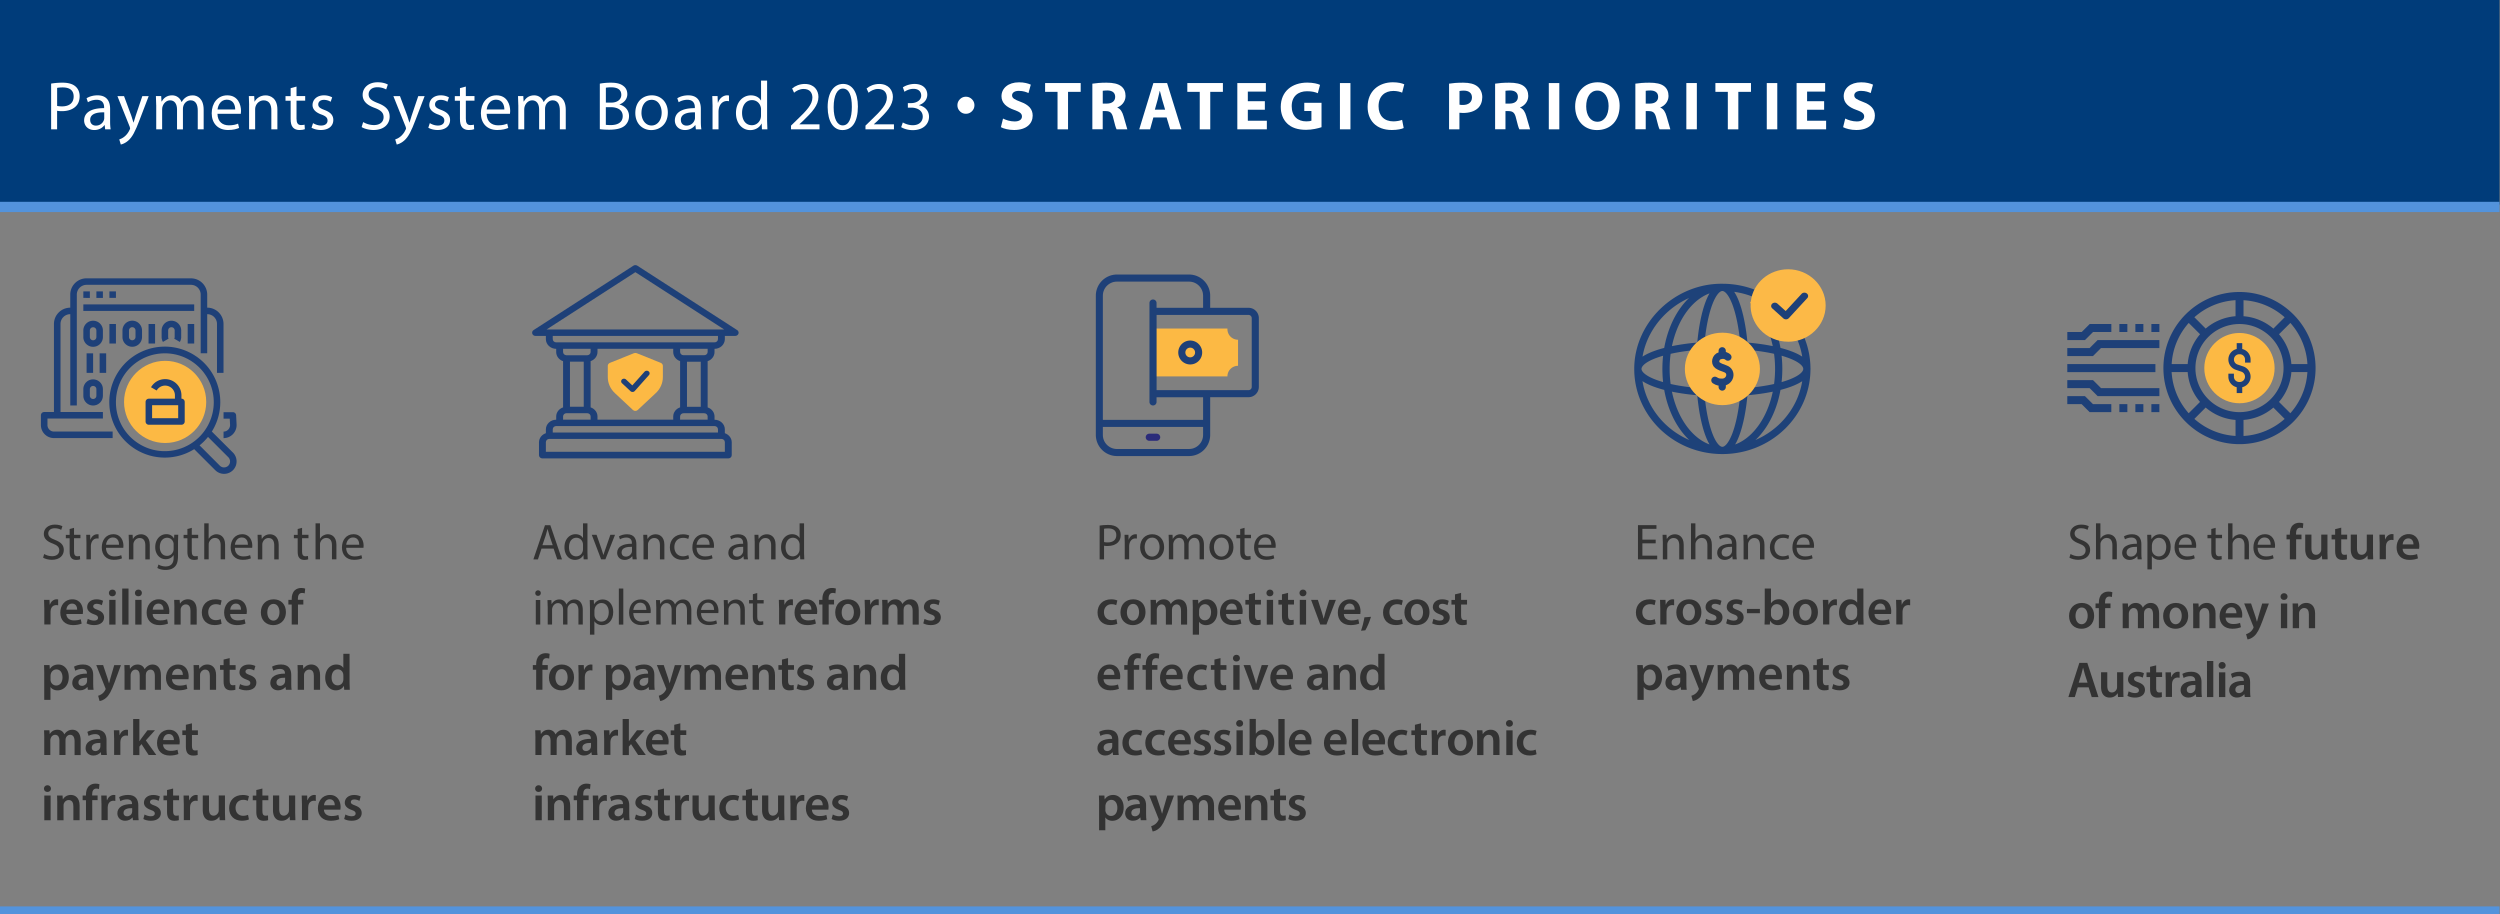 <svg xmlns="http://www.w3.org/2000/svg" xmlns:xlink="http://www.w3.org/1999/xlink" viewBox="0 0 690 252.4" xmlns:v="https://vecta.io/nano"><rect x="0" y="0" width="690" height="252.4" fill="#808080" stroke="none"/><style><![CDATA[.N{fill:#1e4078}.O{fill:#fcb944}.P{stroke-width:0}.Q{stroke-linecap:round}.R{stroke-linejoin:round}]]></style><defs><clipPath id="A"><path d="M11.3 76.82h54v54h-54z" fill="none" class="P"/></clipPath><clipPath id="B"><path d="M11.3 76.82h54v54h-54z" fill="none" class="P"/></clipPath><clipPath id="C"><path d="M451.02 74.32h52.85v51h-52.85z" fill="none" class="P"/></clipPath><path id="D" d="M34.23 26.52l2.01 5.42.59 1.88h.04l.59-1.91 1.82-5.38h1.76l-2.5 6.54c-1.19 3.15-2.01 4.76-3.15 5.74-.81.72-1.63 1-2.05 1.08l-.42-1.4c.42-.13.97-.4 1.46-.81.45-.36 1.02-1 1.4-1.86.08-.17.13-.3.13-.4s-.04-.23-.11-.44l-3.39-8.45h1.82z"/><path id="E" d="M43.11 29l-.08-2.48h1.46l.08 1.48h.06c.51-.87 1.36-1.69 2.88-1.69 1.25 0 2.2.76 2.6 1.84h.04c.28-.51.64-.91 1.02-1.19.55-.42 1.16-.64 2.03-.64 1.21 0 3.01.8 3.01 3.98v5.4h-1.63v-5.19c0-1.76-.64-2.82-1.99-2.82-.95 0-1.69.7-1.97 1.52-.08.23-.13.53-.13.83v5.67h-1.63v-5.5c0-1.46-.64-2.52-1.91-2.52-1.04 0-1.8.83-2.07 1.67-.09.25-.13.53-.13.81v5.53h-1.63v-6.69z"/><path id="F" d="m60.02,31.41c.04,2.26,1.48,3.18,3.15,3.18,1.19,0,1.91-.21,2.54-.47l.28,1.19c-.59.27-1.59.57-3.05.57-2.82,0-4.51-1.86-4.51-4.62s1.63-4.95,4.3-4.95c2.99,0,3.79,2.63,3.79,4.32,0,.34-.04.61-.06.78h-6.44Zm4.89-1.19c.02-1.06-.44-2.71-2.31-2.71-1.69,0-2.43,1.55-2.56,2.71h4.87Z"/><path id="G" d="M86.42 33.99c.49.32 1.36.66 2.2.66 1.21 0 1.78-.61 1.78-1.36 0-.8-.47-1.23-1.71-1.69-1.65-.59-2.43-1.5-2.43-2.6 0-1.48 1.19-2.69 3.17-2.69.93 0 1.74.27 2.25.57l-.42 1.21a3.54 3.54 0 0 0-1.88-.53c-.99 0-1.54.57-1.54 1.25 0 .76.55 1.1 1.74 1.55 1.59.61 2.41 1.4 2.41 2.77 0 1.61-1.25 2.75-3.43 2.75-1 0-1.93-.25-2.58-.63l.42-1.27z"/><path id="H" d="m218.32,35.69v-1.02l1.31-1.27c3.15-2.99,4.57-4.59,4.59-6.44,0-1.25-.61-2.41-2.44-2.41-1.12,0-2.05.57-2.62,1.04l-.53-1.17c.85-.72,2.07-1.25,3.49-1.25,2.65,0,3.77,1.82,3.77,3.58,0,2.27-1.65,4.11-4.25,6.61l-.99.91v.04h5.53v1.38h-7.86Z"/><path id="I" d="m276.83,32.72c.78.4,1.97.8,3.2.8,1.33,0,2.03-.55,2.03-1.38s-.61-1.25-2.14-1.8c-2.12-.74-3.51-1.91-3.51-3.77,0-2.18,1.82-3.85,4.83-3.85,1.44,0,2.5.3,3.26.64l-.64,2.33c-.51-.25-1.42-.61-2.67-.61s-1.86.57-1.86,1.23c0,.81.72,1.17,2.37,1.8,2.26.83,3.32,2.01,3.32,3.81,0,2.14-1.65,3.96-5.15,3.96-1.46,0-2.9-.38-3.62-.78l.59-2.39Z"/><path id="J" d="M291.88 25.35h-3.43v-2.43h9.82v2.43h-3.49V35.7h-2.9V25.35z"/><path id="K" d="M412.65 23.09c.93-.15 2.31-.27 3.85-.27 1.9 0 3.22.28 4.13 1 .76.61 1.17 1.5 1.17 2.67 0 1.63-1.16 2.75-2.25 3.15v.06c.89.36 1.38 1.21 1.71 2.39l1.04 3.6h-2.96c-.21-.36-.51-1.4-.89-2.98-.34-1.59-.89-2.03-2.07-2.05h-.87v5.02h-2.86v-12.6zm2.86 5.5h1.14c1.44 0 2.29-.72 2.29-1.84 0-1.18-.8-1.76-2.12-1.78-.7 0-1.1.06-1.31.09v3.52z"/><path id="L" d="m20.43,145.66v1.95h1.77v.94h-1.77v3.66c0,.84.24,1.32.92,1.32.32,0,.56-.04.71-.08l.06.92c-.24.1-.62.17-1.09.17-.57,0-1.04-.18-1.33-.52-.35-.36-.48-.97-.48-1.76v-3.7h-1.05v-.94h1.05v-1.62l1.2-.32Z"/><path id="M" d="M23.86 149.72l-.06-2.12h1.08l.04 1.33h.06c.31-.91 1.05-1.48 1.88-1.48.14 0 .24.01.35.04v1.16a1.76 1.76 0 0 0-.42-.04c-.87 0-1.48.66-1.65 1.58-.03.17-.06.36-.06.57v3.61h-1.22v-4.66z"/><path id="N" d="m29.25,151.22c.03,1.67,1.09,2.35,2.33,2.35.88,0,1.41-.15,1.88-.35l.21.88c-.43.2-1.18.42-2.25.42-2.09,0-3.33-1.37-3.33-3.42s1.2-3.66,3.18-3.66c2.21,0,2.8,1.95,2.8,3.19,0,.25-.03.45-.04.57h-4.76Zm3.61-.88c.01-.78-.32-2-1.71-2-1.25,0-1.79,1.15-1.89,2h3.6Z"/><path id="O" d="M35.57 149.44l-.06-1.83h1.09l.07 1.12h.03c.34-.64 1.12-1.27 2.24-1.27.94 0 2.4.56 2.4 2.89v4.05h-1.23v-3.91c0-1.09-.41-2-1.57-2-.81 0-1.44.57-1.65 1.26-.06.15-.08.36-.08.57v4.08h-1.23v-4.94z"/><path id="P" d="m56.36,144.44h1.23v4.23h.03c.2-.35.5-.66.88-.87.36-.21.8-.35,1.26-.35.91,0,2.37.56,2.37,2.9v4.03h-1.23v-3.89c0-1.09-.41-2.02-1.57-2.02-.8,0-1.43.56-1.65,1.23-.07.17-.08.35-.08.59v4.09h-1.23v-9.95Z"/><path id="Q" d="M12.22 167.76l-.06-2.2h1.5l.06 1.3h.06c.34-.97 1.13-1.46 1.86-1.46.17 0 .27.01.41.04v1.62c-.14-.03-.29-.06-.5-.06-.83 0-1.39.53-1.54 1.3-.03.15-.06.34-.06.53v3.53h-1.72v-4.62z"/><path id="R" d="m18.3,169.46c.04,1.23,1.01,1.77,2.1,1.77.8,0,1.37-.11,1.89-.31l.25,1.19c-.59.24-1.4.42-2.38.42-2.21,0-3.52-1.36-3.52-3.45,0-1.89,1.15-3.67,3.33-3.67s2.94,1.82,2.94,3.32c0,.32-.03.57-.06.73h-4.57Zm3-1.2c.01-.63-.27-1.67-1.41-1.67-1.06,0-1.51.97-1.58,1.67h3Z"/><path id="S" d="m24.22,170.8c.39.24,1.13.49,1.75.49.76,0,1.09-.31,1.09-.76s-.28-.7-1.12-.99c-1.33-.46-1.89-1.19-1.88-1.99,0-1.2.99-2.14,2.58-2.14.76,0,1.42.2,1.81.41l-.34,1.22c-.29-.17-.84-.39-1.44-.39s-.95.29-.95.71.32.64,1.19.95c1.23.45,1.81,1.08,1.82,2.09,0,1.23-.97,2.13-2.77,2.13-.83,0-1.57-.2-2.07-.48l.34-1.25Z"/><path id="T" d="m31.98,163.66c0,.52-.38.92-.98.92s-.95-.41-.95-.92.39-.94.97-.94.95.41.97.94Zm-1.83,8.73v-6.82h1.74v6.82h-1.74Z"/><path id="U" d="M48.13 167.59l-.06-2.03h1.51l.08 1.02h.04c.29-.53 1.04-1.18 2.17-1.18 1.19 0 2.42.77 2.42 2.93v4.05h-1.72v-3.85c0-.98-.36-1.72-1.3-1.72-.69 0-1.16.49-1.34 1.01-.06.15-.07.36-.07.56v4.01h-1.74v-4.79z"/><path id="V" d="m61.15,172.17c-.36.17-1.08.35-1.93.35-2.13,0-3.52-1.36-3.52-3.47s1.4-3.64,3.8-3.64c.63,0,1.27.14,1.67.32l-.31,1.29c-.28-.13-.69-.27-1.3-.27-1.32,0-2.1.97-2.09,2.21,0,1.4.91,2.2,2.09,2.2.6,0,1.02-.13,1.36-.27l.24,1.27Z"/><path id="W" d="m78.91,168.91c0,2.51-1.77,3.63-3.5,3.63-1.93,0-3.42-1.33-3.42-3.52s1.47-3.61,3.53-3.61,3.39,1.43,3.39,3.5Zm-5.14.07c0,1.32.64,2.31,1.7,2.31.98,0,1.67-.97,1.67-2.34,0-1.06-.48-2.28-1.65-2.28s-1.71,1.18-1.71,2.31Z"/><path id="X" d="M12.22 185.83l-.06-2.27h1.51l.08 1.05h.03c.5-.77 1.3-1.2 2.34-1.2 1.57 0 2.87 1.34 2.87 3.47 0 2.47-1.55 3.66-3.11 3.66-.85 0-1.57-.36-1.92-.91h-.03v3.53h-1.72v-7.33zm1.72 1.69c0 .17.01.32.06.48a1.55 1.55 0 0 0 1.51 1.2c1.09 0 1.74-.91 1.74-2.25 0-1.21-.59-2.19-1.69-2.19-.71 0-1.37.52-1.54 1.27a1.61 1.61 0 0 0-.07.43v1.05z"/><path id="Y" d="m24.25,190.38l-.11-.76h-.04c-.42.53-1.13.91-2.02.91-1.37,0-2.14-.99-2.14-2.03,0-1.72,1.53-2.59,4.05-2.58v-.11c0-.45-.18-1.19-1.39-1.19-.67,0-1.37.21-1.83.5l-.34-1.12c.5-.31,1.39-.6,2.47-.6,2.19,0,2.82,1.39,2.82,2.87v2.47c0,.62.03,1.22.1,1.64h-1.55Zm-.22-3.33c-1.22-.03-2.38.24-2.38,1.27,0,.67.43.98.98.98.69,0,1.19-.45,1.34-.94.04-.13.06-.27.06-.38v-.94Z"/><path id="Z" d="M28.46 183.56l1.23 3.66.38 1.33h.04l.36-1.34 1.06-3.64h1.85l-1.71 4.65c-.94 2.55-1.57 3.68-2.38 4.38-.67.6-1.37.83-1.81.88l-.39-1.46c.29-.07.66-.22 1.01-.48.32-.21.7-.62.94-1.08.07-.13.11-.22.11-.31 0-.07-.01-.17-.1-.34l-2.49-6.26h1.89z"/><path id="a" d="M34.38 185.59l-.06-2.03h1.48l.07 1.01h.04c.34-.53.95-1.16 2.1-1.16.9 0 1.6.5 1.89 1.26h.03c.24-.38.52-.66.84-.85.38-.27.81-.41 1.37-.41 1.13 0 2.28.77 2.28 2.96v4.02h-1.68v-3.77c0-1.13-.39-1.81-1.22-1.81-.59 0-1.02.42-1.2.91-.04.17-.08.38-.08.57v4.09h-1.68v-3.95c0-.95-.38-1.62-1.18-1.62-.64 0-1.08.5-1.23.98-.07.17-.1.36-.1.56v4.03h-1.68v-4.79z"/><path id="b" d="m47.47,187.46c.04,1.23,1.01,1.77,2.1,1.77.8,0,1.37-.11,1.89-.31l.25,1.19c-.59.24-1.4.42-2.38.42-2.21,0-3.52-1.36-3.52-3.45,0-1.89,1.15-3.67,3.33-3.67s2.94,1.82,2.94,3.32c0,.32-.03.57-.06.73h-4.57Zm3-1.2c.01-.63-.27-1.67-1.41-1.67-1.06,0-1.51.97-1.58,1.67h3Z"/><path id="c" d="m63.39,181.62v1.95h1.64v1.29h-1.64v3.01c0,.83.22,1.26.88,1.26.29,0,.52-.04.67-.08l.03,1.32c-.25.1-.7.17-1.25.17-.63,0-1.16-.21-1.48-.56-.36-.39-.53-1.01-.53-1.9v-3.21h-.98v-1.29h.98v-1.54l1.68-.41Z"/><path id="d" d="m66.25,188.8c.39.24,1.13.49,1.75.49.76,0,1.09-.31,1.09-.76s-.28-.7-1.12-.99c-1.33-.46-1.89-1.19-1.88-1.99,0-1.2.99-2.14,2.58-2.14.76,0,1.42.2,1.81.41l-.34,1.22c-.29-.17-.84-.39-1.44-.39s-.95.29-.95.71.32.64,1.19.95c1.23.45,1.81,1.08,1.82,2.09,0,1.23-.97,2.13-2.77,2.13-.83,0-1.57-.2-2.07-.48l.34-1.25Z"/><path id="e" d="m27.93,208.38l-.11-.76h-.04c-.42.53-1.13.91-2.02.91-1.37,0-2.14-.99-2.14-2.03,0-1.72,1.53-2.59,4.05-2.58v-.11c0-.45-.18-1.19-1.39-1.19-.67,0-1.37.21-1.83.5l-.34-1.12c.5-.31,1.39-.6,2.47-.6,2.19,0,2.82,1.39,2.82,2.87v2.47c0,.62.03,1.22.1,1.64h-1.55Zm-.22-3.33c-1.22-.03-2.38.24-2.38,1.27,0,.67.43.98.98.98.69,0,1.19-.45,1.34-.94.04-.13.06-.27.06-.38v-.94Z"/><path id="f" d="M38.47 204.56h.03l.55-.8 1.65-2.2h2.07l-2.52 2.79 2.89 4.03h-2.12l-1.96-3.01-.59.69v2.33h-1.72v-9.95h1.72v6.12z"/><path id="g" d="m45,205.46c.04,1.23,1.01,1.77,2.1,1.77.8,0,1.37-.11,1.89-.31l.25,1.19c-.59.24-1.4.42-2.38.42-2.21,0-3.52-1.36-3.52-3.45,0-1.89,1.15-3.67,3.33-3.67s2.94,1.82,2.94,3.32c0,.32-.03.57-.06.73h-4.57Zm3-1.2c.01-.63-.27-1.67-1.41-1.67-1.06,0-1.51.97-1.58,1.67h3Z"/><path id="h" d="m52.98,199.62v1.95h1.64v1.29h-1.64v3.01c0,.83.22,1.26.88,1.26.29,0,.52-.04.67-.08l.03,1.32c-.25.1-.7.17-1.25.17-.63,0-1.16-.21-1.48-.56-.36-.39-.53-1.01-.53-1.9v-3.21h-.98v-1.29h.98v-1.54l1.68-.41Z"/><path id="i" d="m14.06,217.66c0,.52-.38.92-.98.92s-.95-.41-.95-.92.39-.94.97-.94.95.41.97.94Zm-1.83,8.73v-6.82h1.74v6.82h-1.74Z"/><path id="j" d="m23.73,226.38v-5.53h-.92v-1.29h.92v-.29c0-.88.24-1.77.83-2.33.5-.48,1.19-.66,1.78-.66.46,0,.83.07,1.11.17l-.13,1.33c-.18-.07-.42-.13-.73-.13-.85,0-1.15.71-1.15,1.55v.35h1.5v1.29h-1.48v5.53h-1.72Z"/><path id="k" d="m36.7,226.38l-.11-.76h-.04c-.42.53-1.13.91-2.02.91-1.37,0-2.14-.99-2.14-2.03,0-1.72,1.53-2.59,4.05-2.58v-.11c0-.45-.18-1.19-1.39-1.19-.67,0-1.37.21-1.83.5l-.34-1.12c.5-.31,1.39-.6,2.47-.6,2.19,0,2.82,1.39,2.82,2.87v2.47c0,.62.03,1.22.1,1.64h-1.55Zm-.22-3.33c-1.22-.03-2.38.24-2.38,1.27,0,.67.43.98.98.98.69,0,1.19-.45,1.34-.94.04-.13.06-.27.06-.38v-.94Z"/><path id="l" d="m39.89,224.8c.39.24,1.13.49,1.75.49.76,0,1.09-.31,1.09-.76s-.28-.7-1.12-.99c-1.33-.46-1.89-1.19-1.88-1.99,0-1.2.99-2.14,2.58-2.14.76,0,1.42.2,1.81.41l-.34,1.22c-.29-.17-.84-.39-1.44-.39s-.95.29-.95.71.32.64,1.19.95c1.23.45,1.81,1.08,1.82,2.09,0,1.23-.97,2.13-2.77,2.13-.83,0-1.57-.2-2.07-.48l.34-1.25Z"/><path id="m" d="m47.78,217.62v1.95h1.64v1.29h-1.64v3.01c0,.83.22,1.26.88,1.26.29,0,.52-.04.67-.08l.03,1.32c-.25.1-.7.17-1.25.17-.63,0-1.16-.21-1.48-.56-.36-.39-.53-1.01-.53-1.9v-3.21h-.98v-1.29h.98v-1.54l1.68-.41Z"/><path id="n" d="M62.09 224.34l.06 2.04h-1.51l-.08-1.04h-.03c-.29.49-.97 1.19-2.19 1.19s-2.38-.74-2.38-2.97v-4.01h1.72v3.71c0 1.13.36 1.86 1.27 1.86.69 0 1.13-.49 1.32-.92a1.47 1.47 0 0 0 .1-.53v-4.12h1.72v4.78z"/><path id="o" d="m68.69,226.17c-.36.17-1.08.35-1.93.35-2.13,0-3.52-1.36-3.52-3.47s1.4-3.64,3.8-3.64c.63,0,1.27.14,1.67.32l-.31,1.29c-.28-.13-.69-.27-1.3-.27-1.32,0-2.1.97-2.09,2.21,0,1.4.91,2.2,2.09,2.2.6,0,1.02-.13,1.36-.27l.24,1.27Z"/><path id="p" d="m89.4,223.46c.04,1.23,1.01,1.77,2.1,1.77.8,0,1.37-.11,1.89-.31l.25,1.19c-.59.24-1.4.42-2.38.42-2.21,0-3.52-1.36-3.52-3.45,0-1.89,1.15-3.67,3.33-3.67s2.94,1.82,2.94,3.32c0,.32-.03.57-.06.73h-4.57Zm3-1.2c.01-.63-.27-1.67-1.41-1.67-1.06,0-1.51.97-1.58,1.67h3Z"/><path id="q" d="m174.61,154.38l-.1-.85h-.04c-.38.53-1.11,1.01-2.07,1.01-1.37,0-2.07-.97-2.07-1.95,0-1.64,1.46-2.54,4.08-2.52v-.14c0-.56-.15-1.57-1.54-1.57-.63,0-1.29.2-1.76.5l-.28-.81c.56-.36,1.37-.6,2.23-.6,2.07,0,2.58,1.41,2.58,2.77v2.54c0,.59.03,1.16.11,1.62h-1.12Zm-.18-3.46c-1.34-.03-2.87.21-2.87,1.53,0,.8.53,1.18,1.16,1.18.88,0,1.44-.56,1.64-1.13.04-.13.07-.27.07-.39v-1.18Z"/><path id="r" d="M151.16 167.44l-.06-1.83h1.08l.06 1.09h.04c.38-.64 1.01-1.25 2.13-1.25.92 0 1.62.56 1.92 1.36h.03a2.77 2.77 0 0 1 .76-.88c.41-.31.85-.48 1.5-.48.9 0 2.23.59 2.23 2.94v3.99h-1.2v-3.84c0-1.3-.48-2.09-1.47-2.09-.7 0-1.25.52-1.46 1.12-.06.17-.1.39-.1.62v4.19h-1.21v-4.06c0-1.08-.48-1.86-1.41-1.86-.77 0-1.33.62-1.53 1.23a1.68 1.68 0 0 0-.1.6v4.09h-1.2v-4.94z"/><path id="s" d="m174.79,169.22c.03,1.67,1.09,2.35,2.33,2.35.88,0,1.41-.15,1.88-.35l.21.88c-.43.2-1.18.42-2.25.42-2.09,0-3.33-1.37-3.33-3.42s1.2-3.66,3.18-3.66c2.21,0,2.8,1.95,2.8,3.19,0,.25-.03.45-.04.57h-4.76Zm3.61-.88c.01-.78-.32-2-1.71-2-1.25,0-1.79,1.15-1.89,2h3.6Z"/><path id="t" d="m147.98,190.38v-5.53h-.92v-1.29h.92v-.29c0-.88.24-1.77.83-2.33.5-.48,1.19-.66,1.78-.66.46,0,.83.07,1.11.17l-.13,1.33c-.18-.07-.42-.13-.73-.13-.85,0-1.15.71-1.15,1.55v.35h1.5v1.29h-1.48v5.53h-1.72Z"/><path id="u" d="M249.82 180.44v8.03l.06 1.92h-1.54l-.07-1.08h-.03c-.41.76-1.23 1.23-2.23 1.23-1.62 0-2.91-1.39-2.91-3.49-.01-2.28 1.42-3.64 3.05-3.64.94 0 1.61.39 1.92.9h.03v-3.87h1.72zm-1.72 5.97c0-.14-.01-.31-.04-.45-.15-.67-.7-1.22-1.48-1.22-1.11 0-1.72.98-1.72 2.26s.62 2.16 1.71 2.16c.7 0 1.32-.48 1.48-1.22a1.96 1.96 0 0 0 .06-.5v-1.02z"/><path id="v" d="m321.3,150.94c0,2.51-1.74,3.6-3.38,3.6-1.83,0-3.25-1.34-3.25-3.49,0-2.27,1.48-3.6,3.36-3.6s3.26,1.41,3.26,3.49Zm-5.38.07c0,1.48.85,2.61,2.06,2.61s2.06-1.11,2.06-2.63c0-1.15-.57-2.61-2.03-2.61s-2.09,1.34-2.09,2.63Z"/><path id="w" d="m346.38,163.62v1.95h1.64v1.29h-1.64v3.01c0,.83.22,1.26.88,1.26.29,0,.52-.04.67-.08l.03,1.32c-.25.1-.7.17-1.25.17-.63,0-1.16-.21-1.48-.56-.36-.39-.53-1.01-.53-1.9v-3.21h-.98v-1.29h.98v-1.54l1.68-.41Z"/><path id="x" d="M363.73 165.56l1.11 3.46c.2.6.34 1.15.46 1.71h.04l.46-1.71 1.08-3.46h1.82l-2.61 6.82h-1.69l-2.54-6.82h1.86z"/><path id="y" d="m394.54,168.91c0,2.51-1.76,3.63-3.5,3.63-1.93,0-3.42-1.33-3.42-3.52s1.47-3.61,3.53-3.61,3.39,1.43,3.39,3.5Zm-5.14.07c0,1.32.64,2.31,1.69,2.31.98,0,1.67-.97,1.67-2.34,0-1.06-.48-2.28-1.65-2.28s-1.71,1.18-1.71,2.31Z"/><path id="z" d="m315.23,208.17c-.36.17-1.08.35-1.93.35-2.13,0-3.52-1.36-3.52-3.47s1.4-3.64,3.8-3.64c.63,0,1.27.14,1.67.32l-.31,1.29c-.28-.13-.69-.27-1.3-.27-1.32,0-2.1.97-2.09,2.21,0,1.4.91,2.2,2.09,2.2.6,0,1.02-.13,1.36-.27l.24,1.27Z"/><path id="AA" d="m329.73,206.8c.39.24,1.13.49,1.75.49.76,0,1.09-.31,1.09-.76s-.28-.7-1.12-.99c-1.33-.46-1.89-1.19-1.88-1.99,0-1.2.99-2.14,2.58-2.14.76,0,1.42.2,1.81.41l-.34,1.22c-.29-.17-.84-.39-1.44-.39s-.95.29-.95.71.32.64,1.19.95c1.23.45,1.81,1.08,1.82,2.09,0,1.23-.97,2.13-2.77,2.13-.83,0-1.57-.2-2.07-.48l.34-1.25Z"/><path id="AB" d="m343.1,199.66c0,.52-.38.92-.98.92s-.95-.41-.95-.92.39-.94.97-.94.95.41.97.94Zm-1.83,8.73v-6.82h1.74v6.82h-1.74Z"/><path id="AC" d="m357.38,205.46c.04,1.23,1.01,1.77,2.1,1.77.8,0,1.37-.11,1.89-.31l.25,1.19c-.59.24-1.4.42-2.38.42-2.21,0-3.52-1.36-3.52-3.45,0-1.89,1.15-3.67,3.33-3.67s2.94,1.82,2.94,3.32c0,.32-.03.57-.06.73h-4.57Zm3-1.2c.01-.63-.27-1.67-1.42-1.67-1.06,0-1.51.97-1.58,1.67h3Z"/><path id="AD" d="m495.86,151.22c.03,1.67,1.09,2.35,2.33,2.35.88,0,1.42-.15,1.88-.35l.21.88c-.43.2-1.18.42-2.25.42-2.09,0-3.33-1.37-3.33-3.42s1.21-3.66,3.18-3.66c2.21,0,2.8,1.95,2.8,3.19,0,.25-.03.45-.04.57h-4.76Zm3.61-.88c.01-.78-.32-2-1.71-2-1.25,0-1.79,1.15-1.89,2h3.6Z"/><path id="AE" d="M474.11 185.59l-.06-2.03h1.49l.07 1.01h.04c.34-.53.95-1.16 2.1-1.16.9 0 1.6.5 1.89 1.26h.03c.24-.38.52-.66.84-.85.38-.27.81-.41 1.37-.41 1.13 0 2.28.77 2.28 2.96v4.02h-1.68v-3.77c0-1.13-.39-1.81-1.22-1.81-.59 0-1.02.42-1.2.91-.04.17-.08.38-.08.57v4.09h-1.68v-3.95c0-.95-.38-1.62-1.18-1.62-.64 0-1.08.5-1.23.98-.07.17-.1.36-.1.56v4.03h-1.68v-4.79z"/><path id="AF" d="M642.37 152.34l.06 2.04h-1.51l-.08-1.04h-.03c-.29.49-.97 1.19-2.19 1.19s-2.38-.74-2.38-2.97v-4.01h1.72v3.71c0 1.13.36 1.86 1.28 1.86.69 0 1.13-.49 1.32-.92a1.47 1.47 0 0 0 .1-.53v-4.12h1.72v4.78z"/><path id="AG" d="m577.98,169.91c0,2.51-1.76,3.63-3.5,3.63-1.93,0-3.42-1.33-3.42-3.52s1.47-3.61,3.53-3.61,3.39,1.43,3.39,3.5Zm-5.14.07c0,1.32.64,2.31,1.69,2.31.98,0,1.67-.97,1.67-2.34,0-1.06-.48-2.28-1.65-2.28s-1.71,1.18-1.71,2.31Z"/><path id="AH" d="m606.15,192.38l-.11-.76h-.04c-.42.53-1.13.91-2.02.91-1.37,0-2.14-.99-2.14-2.03,0-1.72,1.53-2.59,4.05-2.58v-.11c0-.45-.18-1.19-1.39-1.19-.67,0-1.37.21-1.83.5l-.34-1.12c.5-.31,1.39-.6,2.47-.6,2.18,0,2.82,1.39,2.82,2.87v2.47c0,.62.03,1.22.1,1.64h-1.55Zm-.22-3.33c-1.22-.03-2.38.24-2.38,1.27,0,.67.43.98.98.98.69,0,1.19-.45,1.34-.94.04-.13.06-.27.06-.38v-.94Z"/></defs><path d="M0-.06h689.87v56.52H0z" fill="#003c7a"/><g fill="#fff"><path d="M14.12 23.07a19.38 19.38 0 0 1 3.16-.25c1.63 0 2.82.38 3.58 1.06.7.61 1.12 1.54 1.12 2.67s-.34 2.07-.99 2.73c-.87.93-2.29 1.4-3.9 1.4-.49 0-.95-.02-1.33-.11v5.12h-1.65V23.07zm1.65 6.16c.36.09.81.13 1.36.13 1.99 0 3.2-.97 3.2-2.73s-1.19-2.5-3.01-2.5c-.72 0-1.27.06-1.55.13v4.97zm13.25 6.46l-.13-1.16h-.06c-.51.72-1.5 1.36-2.8 1.36-1.86 0-2.81-1.31-2.81-2.63 0-2.22 1.97-3.43 5.52-3.41v-.19c0-.76-.21-2.12-2.08-2.12-.85 0-1.74.27-2.39.68l-.38-1.1c.76-.49 1.86-.81 3.01-.81 2.8 0 3.49 1.91 3.49 3.75v3.43c0 .8.04 1.57.15 2.2h-1.52zm-.25-4.68c-1.82-.04-3.88.28-3.88 2.07 0 1.08.72 1.59 1.57 1.59 1.19 0 1.95-.76 2.22-1.54a1.64 1.64 0 0 0 .09-.53v-1.59z"/><use xlink:href="#D"/><use xlink:href="#E"/><use xlink:href="#F"/><path d="M68.76 29l-.08-2.48h1.48l.09 1.52h.04c.46-.87 1.52-1.72 3.03-1.72 1.27 0 3.24.76 3.24 3.9v5.48h-1.67v-5.29c0-1.48-.55-2.71-2.12-2.71-1.1 0-1.95.78-2.24 1.71-.08.21-.11.49-.11.78v5.51h-1.67v-6.69zm13.08-5.11v2.63h2.39v1.27h-2.39v4.95c0 1.14.32 1.78 1.25 1.78.44 0 .76-.06.97-.11l.08 1.25c-.32.13-.83.23-1.48.23-.78 0-1.4-.25-1.8-.7-.47-.49-.64-1.31-.64-2.39v-5H78.8v-1.27h1.42v-2.2l1.63-.44z"/><use xlink:href="#G"/><path d="M100.24 33.69a5.9 5.9 0 0 0 2.96.83c1.69 0 2.67-.89 2.67-2.18 0-1.19-.68-1.88-2.41-2.54-2.08-.74-3.37-1.82-3.37-3.62 0-1.99 1.65-3.47 4.13-3.47 1.31 0 2.25.3 2.82.63l-.46 1.35c-.42-.23-1.27-.61-2.43-.61-1.74 0-2.41 1.04-2.41 1.91 0 1.19.78 1.78 2.54 2.46 2.16.83 3.26 1.88 3.26 3.75 0 1.97-1.46 3.68-4.47 3.68-1.23 0-2.58-.36-3.26-.81l.42-1.38z"/><use xlink:href="#D" x="76.16"/><use xlink:href="#G" x="32.23"/><path d="m128.57,23.89v2.63h2.39v1.27h-2.39v4.95c0,1.14.32,1.78,1.25,1.78.44,0,.76-.06.97-.11l.08,1.25c-.32.13-.83.23-1.48.23-.78,0-1.4-.25-1.8-.7-.47-.49-.64-1.31-.64-2.39v-5h-1.42v-1.27h1.42v-2.2l1.63-.44Z"/><use xlink:href="#F" x="74.29"/><use xlink:href="#E" x="99.94"/><path d="M165.56 23.09c.72-.15 1.86-.27 3.01-.27 1.65 0 2.71.28 3.51.93.66.49 1.06 1.25 1.06 2.26 0 1.23-.81 2.31-2.16 2.8v.04c1.21.3 2.63 1.31 2.63 3.2 0 1.1-.44 1.93-1.08 2.56-.89.81-2.33 1.19-4.42 1.19-1.14 0-2.01-.08-2.56-.15V23.09zm1.65 5.23h1.5c1.74 0 2.77-.91 2.77-2.14 0-1.5-1.14-2.08-2.8-2.08-.76 0-1.19.06-1.46.11v4.11zm0 6.12c.32.06.8.08 1.38.08 1.71 0 3.28-.63 3.28-2.48 0-1.74-1.5-2.46-3.3-2.46h-1.36v4.87zm17.11-3.41c0 3.39-2.35 4.87-4.57 4.87-2.48 0-4.4-1.82-4.4-4.72 0-3.07 2.01-4.87 4.55-4.87s4.42 1.91 4.42 4.72zm-7.28.09c0 2.01 1.16 3.52 2.79 3.52s2.79-1.5 2.79-3.56c0-1.55-.78-3.53-2.75-3.53s-2.82 1.82-2.82 3.56zm15.02 4.57l-.13-1.16h-.06c-.51.72-1.5 1.36-2.8 1.36-1.86 0-2.81-1.31-2.81-2.63 0-2.22 1.97-3.43 5.52-3.41v-.19c0-.76-.21-2.12-2.08-2.12-.85 0-1.74.27-2.39.68l-.38-1.1c.76-.49 1.86-.81 3.01-.81 2.8 0 3.49 1.91 3.49 3.75v3.43c0 .8.04 1.57.15 2.2h-1.52zm-.25-4.68c-1.82-.04-3.89.28-3.89 2.07 0 1.08.72 1.59 1.57 1.59 1.19 0 1.95-.76 2.22-1.54.06-.17.1-.36.1-.53v-1.59zm4.86-1.63l-.08-2.86h1.46l.06 1.8h.08c.42-1.23 1.42-2.01 2.54-2.01.19 0 .32.02.47.06v1.57c-.17-.04-.34-.06-.57-.06-1.17 0-2.01.89-2.24 2.14a4.46 4.46 0 0 0-.08.78v4.89h-1.65v-6.31zm15.05-7.14v11.09l.08 2.37h-1.5l-.08-1.59h-.04c-.51 1.02-1.63 1.8-3.13 1.8-2.22 0-3.92-1.88-3.92-4.66-.02-3.05 1.88-4.93 4.11-4.93 1.4 0 2.35.66 2.77 1.4h.04v-5.48h1.67zm-1.67 8.02c0-.21-.02-.49-.08-.7-.25-1.06-1.16-1.93-2.41-1.93-1.72 0-2.75 1.52-2.75 3.54 0 1.86.91 3.39 2.71 3.39 1.12 0 2.14-.74 2.44-1.99a2.79 2.79 0 0 0 .08-.72v-1.59z"/><use xlink:href="#H"/><path d="m236.78,29.4c0,4.19-1.55,6.5-4.28,6.5-2.41,0-4.04-2.26-4.07-6.33,0-4.13,1.78-6.41,4.28-6.41s4.07,2.31,4.07,6.23Zm-6.69.19c0,3.2.99,5.02,2.5,5.02,1.71,0,2.52-1.99,2.52-5.14s-.78-5.02-2.5-5.02c-1.46,0-2.52,1.78-2.52,5.14Z"/><use xlink:href="#H" x="20.55"/><path d="M249.16 33.78c.47.3 1.57.78 2.73.78 2.14 0 2.8-1.36 2.79-2.39-.02-1.72-1.57-2.46-3.18-2.46h-.93v-1.25h.93c1.21 0 2.75-.63 2.75-2.08 0-.99-.62-1.86-2.16-1.86-.99 0-1.93.44-2.46.81l-.44-1.21c.64-.47 1.9-.95 3.22-.95 2.43 0 3.52 1.44 3.52 2.94 0 1.27-.76 2.35-2.27 2.9v.04c1.52.3 2.75 1.44 2.75 3.17 0 1.97-1.54 3.7-4.49 3.7-1.38 0-2.6-.44-3.2-.83l.46-1.29zm15.09-4.73c0-.65.23-1.2.69-1.66a2.25 2.25 0 0 1 1.65-.69c.64 0 1.2.23 1.66.69s.69 1.01.69 1.66-.23 1.2-.69 1.66-1.01.69-1.66.69-1.19-.23-1.65-.69-.69-1.01-.69-1.66z"/><use xlink:href="#I"/><use xlink:href="#J"/><path d="M301.5 23.09c.93-.15 2.31-.27 3.85-.27 1.9 0 3.22.28 4.13 1 .76.61 1.17 1.5 1.17 2.67 0 1.63-1.16 2.75-2.26 3.15v.06c.89.36 1.38 1.21 1.71 2.39l1.04 3.6h-2.96c-.21-.36-.51-1.4-.89-2.98-.34-1.59-.89-2.03-2.07-2.05h-.87v5.02h-2.86v-12.6zm2.86 5.5h1.14c1.44 0 2.29-.72 2.29-1.84 0-1.18-.8-1.76-2.12-1.78-.7 0-1.1.06-1.31.09v3.52zm13.97 3.83l-.91 3.28h-2.99l3.9-12.77h3.79l3.96 12.77h-3.11l-.99-3.28h-3.66zm3.24-2.16l-.8-2.71-.64-2.46h-.04l-.59 2.46-.76 2.71h2.82z"/><use xlink:href="#J" x="39.25"/><path d="M349.1 30.29h-4.7v3.03h5.25v2.37h-8.15V22.92h7.88v2.37h-4.98v2.65h4.7v2.35zm15.64 4.82c-.89.3-2.58.72-4.26.72-2.33 0-4.02-.59-5.19-1.72-1.17-1.1-1.82-2.77-1.8-4.64.02-4.25 3.11-6.67 7.3-6.67 1.65 0 2.92.32 3.54.62l-.61 2.31c-.7-.3-1.57-.55-2.98-.55-2.41 0-4.23 1.36-4.23 4.13s1.65 4.19 4.02 4.19c.66 0 1.19-.08 1.42-.19v-2.67h-1.97v-2.26h4.76v6.73zm7.98-12.19v12.77h-2.9V22.92h2.9zm14.71 12.41c-.53.27-1.72.55-3.28.55-4.42 0-6.69-2.75-6.69-6.39 0-4.36 3.11-6.78 6.97-6.78 1.5 0 2.63.3 3.15.57l-.59 2.29c-.59-.25-1.4-.47-2.43-.47-2.29 0-4.08 1.38-4.08 4.23 0 2.56 1.52 4.17 4.09 4.17.87 0 1.84-.19 2.41-.42l.44 2.26zm12.52-12.24c.89-.15 2.14-.27 3.9-.27s3.05.34 3.9 1.02c.82.64 1.36 1.71 1.36 2.96s-.42 2.31-1.17 3.03c-.99.93-2.44 1.35-4.15 1.35-.38 0-.72-.02-.99-.06v4.57h-2.86v-12.6zm2.86 5.8c.25.06.55.08.97.08 1.54 0 2.48-.78 2.48-2.08 0-1.17-.81-1.88-2.25-1.88-.59 0-.99.06-1.19.11v3.77z"/><use xlink:href="#K"/><path d="M430.37 22.92v12.77h-2.9V22.92h2.9zm16.65 6.25c0 4.19-2.54 6.73-6.27 6.73s-6.01-2.86-6.01-6.5c0-3.83 2.45-6.69 6.22-6.69s6.06 2.94 6.06 6.46zm-9.23.17c0 2.5 1.17 4.26 3.11 4.26s3.07-1.86 3.07-4.34c0-2.29-1.1-4.26-3.09-4.26s-3.09 1.86-3.09 4.34z"/><use xlink:href="#K" x="38.71"/><path d="M468.33 22.92v12.77h-2.9V22.92h2.9z"/><use xlink:href="#J" x="185"/><path d="M490.53 22.92v12.77h-2.9V22.92h2.9zm12.93 7.37h-4.7v3.03h5.25v2.37h-8.15V22.92h7.88v2.37h-4.98v2.65h4.7v2.35z"/><use xlink:href="#I" x="232.45"/></g><path d="M0 250.17h689.87V253H0zM0 55.7h689.87v2.83H0z" fill="#5393dc"/><g fill="#333"><path d="m12.19,152.9c.55.34,1.34.62,2.19.62,1.25,0,1.98-.66,1.98-1.61,0-.88-.5-1.39-1.78-1.88-1.54-.55-2.49-1.34-2.49-2.68,0-1.47,1.22-2.56,3.05-2.56.97,0,1.67.22,2.09.46l-.34.99c-.31-.17-.94-.45-1.79-.45-1.29,0-1.78.77-1.78,1.41,0,.88.57,1.32,1.88,1.82,1.6.62,2.41,1.39,2.41,2.77,0,1.46-1.08,2.72-3.31,2.72-.91,0-1.9-.27-2.41-.6l.31-1.02Z"/><use xlink:href="#L"/><use xlink:href="#M"/><use xlink:href="#N"/><use xlink:href="#O"/><path d="M49.19 147.6l-.06 1.86v3.94c0 1.55-.31 2.51-.97 3.1-.66.62-1.61.81-2.47.81s-1.71-.2-2.26-.56l.31-.94c.45.28 1.15.53 1.99.53 1.26 0 2.19-.66 2.19-2.37v-.76h-.03c-.38.63-1.11 1.13-2.16 1.13-1.68 0-2.89-1.43-2.89-3.31 0-2.3 1.5-3.6 3.05-3.6 1.18 0 1.82.62 2.12 1.18h.03l.06-1.02h1.08zm-1.27 2.68c0-.21-.01-.39-.07-.56-.22-.71-.83-1.3-1.72-1.3-1.18 0-2.02.99-2.02 2.56 0 1.33.67 2.44 2 2.44.76 0 1.44-.48 1.71-1.26a2.16 2.16 0 0 0 .1-.66v-1.22z"/><use xlink:href="#L" x="32.5"/><use xlink:href="#P"/><use xlink:href="#N" x="35.57"/><use xlink:href="#O" x="35.58"/><use xlink:href="#L" x="62.94"/><use xlink:href="#P" x="30.72"/><use xlink:href="#N" x="66.29"/><use xlink:href="#Q"/><use xlink:href="#R"/><use xlink:href="#S"/><use xlink:href="#T"/><path d="m33.73,162.44h1.74v9.95h-1.74v-9.95Z"/><use xlink:href="#T" x="7.18"/><use xlink:href="#R" x="23.83"/><use xlink:href="#U"/><use xlink:href="#V"/><use xlink:href="#R" x="45.22"/><use xlink:href="#W"/><path d="m80.51,172.38v-5.53h-.92v-1.29h.92v-.29c0-.88.24-1.77.83-2.33.5-.48,1.19-.66,1.78-.66.46,0,.83.07,1.11.17l-.13,1.33c-.18-.07-.42-.13-.73-.13-.85,0-1.15.71-1.15,1.55v.35h1.5v1.29h-1.48v5.53h-1.72Z"/><use xlink:href="#X"/><use xlink:href="#Y"/><use xlink:href="#Z"/><use xlink:href="#a"/><use xlink:href="#b"/><use xlink:href="#U" x="5.35" y="18"/><use xlink:href="#c"/><use xlink:href="#d"/><use xlink:href="#Y" x="54.66"/><use xlink:href="#U" x="34.05" y="18"/><path d="M96.48 180.44v8.03l.06 1.92H95l-.07-1.08h-.03c-.41.76-1.23 1.23-2.23 1.23-1.62 0-2.91-1.39-2.91-3.49-.01-2.28 1.42-3.64 3.05-3.64.94 0 1.61.39 1.92.9h.03v-3.87h1.72zm-1.72 5.97c0-.14-.01-.31-.04-.45-.15-.67-.7-1.22-1.48-1.22-1.11 0-1.72.98-1.72 2.26s.62 2.16 1.71 2.16c.7 0 1.32-.48 1.48-1.22a1.96 1.96 0 0 0 .06-.5v-1.02zm-82.54 17.18l-.06-2.03h1.48l.07 1.01h.04c.34-.53.95-1.16 2.1-1.16.9 0 1.6.5 1.89 1.26h.03c.24-.38.52-.66.84-.85.38-.27.81-.41 1.37-.41 1.13 0 2.28.77 2.28 2.96v4.02h-1.68v-3.77c0-1.13-.39-1.81-1.22-1.81-.59 0-1.02.42-1.2.91-.04.17-.08.38-.08.57v4.09H16.4v-3.95c0-.95-.38-1.62-1.18-1.62-.64 0-1.08.5-1.23.98-.07.17-.1.36-.1.56v4.03h-1.68v-4.79z"/><use xlink:href="#e"/><path d="M31.49 203.76l-.06-2.2h1.5l.06 1.3h.06c.34-.97 1.13-1.46 1.86-1.46.17 0 .27.01.41.04v1.62c-.14-.03-.29-.06-.5-.06-.83 0-1.39.53-1.54 1.3-.03.15-.06.34-.06.53v3.53H31.5v-4.62z"/><use xlink:href="#f"/><use xlink:href="#g"/><use xlink:href="#h"/><use xlink:href="#i"/><path d="M15.81 221.59l-.06-2.03h1.51l.08 1.02h.04c.29-.53 1.04-1.18 2.17-1.18 1.19 0 2.42.77 2.42 2.93v4.05h-1.72v-3.85c0-.98-.36-1.72-1.3-1.72-.69 0-1.16.49-1.34 1.01-.06.15-.07.36-.07.56v4.01H15.8v-4.79z"/><use xlink:href="#j"/><use xlink:href="#Q" x="15.78" y="54"/><use xlink:href="#k"/><use xlink:href="#l"/><use xlink:href="#m"/><use xlink:href="#Q" x="38.5" y="54"/><use xlink:href="#n"/><use xlink:href="#o"/><use xlink:href="#m" x="24.64"/><use xlink:href="#n" x="19.38"/><use xlink:href="#Q" x="71.11" y="54"/><use xlink:href="#p"/><use xlink:href="#l" x="55.43"/></g><circle cx="45.58" cy="110.93" r="11.34" class="O"/><g clip-path="url(#A)" class="N"><path d="M65.17 114.62a.9.9 0 0 0-.9-.86H61.7v1.8h1.71l.09 1.67c.04 1-.73 1.84-1.72 1.89h-.08v1.8a3.6 3.6 0 0 0 3.6-3.6v-.17l-.13-2.53z"/></g><path d="M13.1 117.32v-1.8h15.3v-1.8H16.7V89.41a2.7 2.7 0 0 1 2.7-2.7h0v25.2h1.8V81.32a2.71 2.71 0 0 1 2.69-2.71h28.8a2.7 2.7 0 0 1 2.7 2.7v16.2h1.8v-10.8a2.7 2.7 0 0 1 2.7 2.7v13.51h1.8V89.41a4.51 4.51 0 0 0-4.5-4.5v-3.6a4.5 4.5 0 0 0-4.5-4.49h-28.8c-2.49 0-4.5 2.01-4.5 4.5v3.6a4.5 4.5 0 0 0-4.5 4.49v24.31h-2.7a.9.9 0 0 0-.9.89v2.7a3.6 3.6 0 0 0 3.6 3.6h16.2v-1.8H14.9c-.99 0-1.8-.81-1.8-1.8h0zm9.9-36.9h1.8v1.8H23zm3.6 0h1.8v1.8h-1.8zm3.6 0H32v1.8h-1.8z" class="N"/><g clip-path="url(#B)" class="N"><path d="M23 84.02h30.6v1.8H23zm35.46 35.1c4.49-7.17 2.33-16.62-4.84-21.11S37 95.68 32.51 102.85s-2.33 16.62 4.84 21.11c4.97 3.11 11.28 3.12 16.25.01l5.82 5.81c1.34 1.34 3.52 1.34 4.87 0s1.34-3.52 0-4.87h0l-5.82-5.8zm-12.96 5.4c-7.46 0-13.5-6.04-13.5-13.5s6.04-13.5 13.5-13.5S59 103.56 59 111.01a13.51 13.51 0 0 1-13.49 13.51h0zm16.35 4.49a1.65 1.65 0 0 1-1.17-.48l-5.6-5.61a15.1 15.1 0 0 0 2.33-2.33l5.61 5.61c.64.65.63 1.69-.01 2.33a1.71 1.71 0 0 1-1.15.48z"/></g><path d="M50.08 110.03v-.9c0-2.49-2.03-4.5-4.52-4.49-1.6 0-3.08.86-3.88 2.24l1.56.9c.74-1.29 2.39-1.74 3.69-.99a2.68 2.68 0 0 1 1.35 2.35v.9h-7.2a.9.9 0 0 0-.9.89v5.4c0 .5.4.9.9.9h9c.5 0 .9-.4.9-.9v-5.4c0-.5-.4-.9-.9-.9h0zm-.9 5.4h-7.2v-3.6h7.2v3.6zM28.4 93.02v-1.8a2.7 2.7 0 0 0-5.4 0v1.8a2.7 2.7 0 1 0 5.4 0zm-3.6 0v-1.8c0-.5.4-.9.9-.9s.9.4.9.9v1.8c0 .5-.4.9-.9.9s-.9-.4-.9-.9zm9-1.8v1.79a2.7 2.7 0 1 0 5.4 0v-1.8a2.7 2.7 0 1 0-5.4 0h0zm3.6 0v1.79c0 .5-.4.9-.9.9s-.9-.4-.9-.9v-1.8c0-.5.4-.9.9-.9s.9.4.9.9h0zm10.68 2.25l1.56.91c.24-.41.37-.88.37-1.36v-1.8a2.7 2.7 0 1 0-5.4 0v1.8a2.65 2.65 0 0 0 .36 1.35l1.56-.91a.89.89 0 0 1-.12-.45v-1.8c0-.5.4-.9.9-.9s.9.4.9.9v1.8a.89.89 0 0 1-.12.45h0zM30.2 89.42H32v5.4h-1.8zm10.8 0h1.8v5.4H41zm-17.1 8.1h1.8v5.4h-1.8zm3.6 0h1.8v5.4h-1.8zm-4.5 11.7a2.7 2.7 0 1 0 5.4 0v-1.81a2.7 2.7 0 0 0-5.4 0h0v1.81zm1.8-1.8c0-.5.4-.9.9-.9s.9.4.9.9v1.8c0 .5-.4.9-.9.9s-.9-.4-.9-.9v-1.8zm27-18h1.8v5.4h-1.8z" class="N"/><g fill="#333"><path d="M149.45 151.42l-.98 2.97h-1.26l3.21-9.44h1.47l3.22 9.44h-1.3l-1.01-2.97h-3.35zm3.1-.95l-.92-2.72-.49-1.72h-.03l-.48 1.71-.92 2.73h2.84zm9.59-6.03v8.19l.06 1.75h-1.11l-.06-1.18H161c-.38.76-1.2 1.33-2.31 1.33-1.64 0-2.9-1.39-2.9-3.45-.01-2.25 1.39-3.64 3.04-3.64 1.04 0 1.74.49 2.05 1.04h.03v-4.05h1.23zm-1.23 5.93a1.89 1.89 0 0 0-.06-.52c-.18-.78-.85-1.43-1.78-1.43-1.27 0-2.03 1.12-2.03 2.62 0 1.37.67 2.51 2 2.51.83 0 1.58-.55 1.81-1.47.04-.17.06-.34.06-.53v-1.18zm3.74-2.77l1.33 3.81.55 1.74h.04c.15-.56.35-1.12.57-1.74l1.32-3.81h1.29l-2.66 6.78h-1.18l-2.58-6.78h1.32z"/><use xlink:href="#q"/><use xlink:href="#O" x="142.03"/><path d="m190.21,154.13c-.32.17-1.04.39-1.95.39-2.05,0-3.38-1.39-3.38-3.46s1.43-3.6,3.64-3.6c.73,0,1.37.18,1.71.35l-.28.95c-.29-.17-.76-.32-1.43-.32-1.55,0-2.4,1.15-2.4,2.56,0,1.57,1.01,2.54,2.35,2.54.7,0,1.16-.18,1.51-.34l.21.92Z"/><use xlink:href="#N" x="163"/><use xlink:href="#q" x="30.69"/><use xlink:href="#O" x="172.72"/><path d="M221.92 144.44v8.19l.06 1.75h-1.11l-.06-1.18h-.03c-.38.76-1.2 1.33-2.31 1.33-1.64 0-2.9-1.39-2.9-3.45-.01-2.25 1.39-3.64 3.04-3.64 1.04 0 1.74.49 2.05 1.04h.03v-4.05h1.23zm-1.23 5.93a1.89 1.89 0 0 0-.06-.52c-.18-.78-.85-1.43-1.78-1.43-1.27 0-2.03 1.12-2.03 2.62 0 1.37.67 2.51 2 2.51.83 0 1.58-.55 1.81-1.47.04-.17.06-.34.06-.53v-1.18zm-71.44 13.33c.01.42-.29.76-.78.76-.43 0-.74-.34-.74-.76s.32-.77.77-.77.76.34.76.77zm-1.37 8.68v-6.78h1.23v6.78h-1.23z"/><use xlink:href="#r"/><path d="M162.83 167.82l-.06-2.21h1.11l.06 1.16h.03c.5-.83 1.3-1.32 2.41-1.32 1.64 0 2.87 1.39 2.87 3.45 0 2.44-1.48 3.64-3.08 3.64-.9 0-1.68-.39-2.09-1.06h-.03v3.68h-1.22v-7.34zm1.22 1.81c0 .18.03.35.06.5.22.85.97 1.44 1.85 1.44 1.3 0 2.06-1.06 2.06-2.62 0-1.36-.71-2.52-2.02-2.52-.84 0-1.62.6-1.86 1.53-.04.15-.08.34-.08.5v1.16zm6.75-7.19h1.23v9.95h-1.23v-9.95z"/><use xlink:href="#s"/><use xlink:href="#r" x="29.96"/><use xlink:href="#s" x="18.69"/><use xlink:href="#O" x="164.24" y="18"/><path d="m209,163.66v1.95h1.77v.94h-1.77v3.66c0,.84.24,1.32.92,1.32.32,0,.56-.04.71-.08l.06.92c-.24.1-.62.17-1.09.17-.57,0-1.04-.18-1.33-.52-.35-.36-.48-.97-.48-1.76v-3.7h-1.05v-.94h1.05v-1.62l1.2-.32Z"/><use xlink:href="#Q" x="202.8"/><use xlink:href="#R" x="202.65"/><path d="M226.99 172.38v-5.53h-.92v-1.29h.92v-.29c0-.88.24-1.77.83-2.33.5-.48 1.19-.66 1.78-.66.46 0 .83.07 1.11.17l-.13 1.33a1.99 1.99 0 0 0-.73-.13c-.85 0-1.15.71-1.15 1.55v.35h1.5v1.29h-1.48v5.53H227z"/><use xlink:href="#W" x="158.53"/><use xlink:href="#Q" x="226.48"/><use xlink:href="#a" x="209.15" y="-18"/><use xlink:href="#S" x="230.94"/><use xlink:href="#t"/><path d="m158.43,186.91c0,2.51-1.77,3.63-3.5,3.63-1.93,0-3.42-1.33-3.42-3.52s1.47-3.61,3.53-3.61,3.39,1.43,3.39,3.5Zm-5.14.07c0,1.32.64,2.31,1.7,2.31.98,0,1.67-.97,1.67-2.34,0-1.06-.48-2.28-1.65-2.28s-1.71,1.18-1.71,2.31Z"/><use xlink:href="#Q" x="147.46" y="18"/><use xlink:href="#X" x="155.04"/><use xlink:href="#Y" x="154.88"/><use xlink:href="#Z" x="154.73"/><use xlink:href="#a" x="154.58"/><use xlink:href="#b" x="154.42"/><use xlink:href="#U" x="159.61" y="18"/><use xlink:href="#c" x="154.11"/><use xlink:href="#d" x="153.95"/><use xlink:href="#Y" x="208.3"/><use xlink:href="#U" x="187.54" y="18"/><use xlink:href="#u"/><use xlink:href="#a" x="113.4" y="18"/><use xlink:href="#e" x="135.41"/><use xlink:href="#Q" x="154.52" y="36"/><use xlink:href="#f" x="135.1"/><use xlink:href="#g" x="134.94"/><use xlink:href="#h" x="134.79"/><use xlink:href="#i" x="135.56"/><use xlink:href="#U" x="103.08" y="54"/><use xlink:href="#j" x="135.53"/><use xlink:href="#Q" x="151.44" y="54"/><use xlink:href="#k" x="135.5"/><use xlink:href="#l" x="135.63"/><use xlink:href="#m" x="135.48"/><use xlink:href="#Q" x="174.1" y="54"/><use xlink:href="#n" x="135.17"/><use xlink:href="#o" x="135.29"/><use xlink:href="#m" x="159.78"/><use xlink:href="#n" x="154.37"/><use xlink:href="#Q" x="205.94" y="54"/><use xlink:href="#p" x="134.68"/><use xlink:href="#l" x="189.96"/></g><path d="m182.38,100.15l-6.65-2.67c-.24-.09-.51-.09-.75,0l-6.65,2.67c-.35.14-.58.46-.58.82v3.12c0,1.65.7,3.23,1.95,4.4l4.98,4.66c.37.35.97.35,1.34,0l4.98-4.66c1.25-1.16,1.95-2.75,1.95-4.4v-3.12c0-.35-.23-.68-.58-.82" class="O"/><g class="N"><path d="M150.86 90.93l24.5-15.81 24.5 15.81h-49zm47.3 2.67c0 .49-.42.89-.95.89h-43.7c-.52 0-.95-.4-.95-.89v-.89h45.6v.89zm-2.85 3.55c0 .49-.42.89-.95.89h-5.7c-.52 0-.95-.4-.95-.89v-.89h7.6v.89zm1.9 20.44c.52 0 .95.4.95.89v.89h-45.6v-.89c0-.49.43-.89.95-.89h43.7zm2.85 4.44v2.67h-49.4v-2.67c0-.49.42-.89.95-.89h47.5c.52 0 .95.4.95.89m-38.95-9.77h-3.8V99.82h3.8v12.44zm1.9-15.1c0 .49-.43.89-.95.89h-5.7c-.52 0-.95-.4-.95-.89v-.89h7.6v.89zm26.6 2.67h3.8v12.44h-3.8V99.83zm4.75 14.22c.52 0 .95.4.95.89v.89h-7.6v-.89c0-.49.42-.89.95-.89h5.7zm-6.65-14.38v12.76c-1.14.38-1.89 1.38-1.9 2.51v.89h-20.9v-.89c0-1.13-.77-2.13-1.9-2.51V99.67c1.13-.38 1.89-1.38 1.9-2.51v-.89h20.9v.89c0 1.13.77 2.13 1.9 2.51m-32.3 15.26c0-.49.42-.89.95-.89h5.7c.52 0 .95.4.95.89v.89h-7.6v-.89zm48.04-23.83L175.9 73.33c-.33-.21-.76-.21-1.08 0L147.27 91.1c-.34.22-.49.62-.36 1 .12.37.49.62.9.62h2.85v.89c0 1.47 1.28 2.66 2.85 2.67v.89c0 1.13.77 2.13 1.9 2.51v12.76c-1.14.38-1.9 1.38-1.9 2.51v.89c-1.57 0-2.85 1.2-2.85 2.67v1.05c-1.14.38-1.9 1.38-1.9 2.51v3.56c0 .49.42.89.95.89h51.3c.52 0 .95-.4.95-.89v-3.56c0-1.12-.77-2.13-1.9-2.51v-1.05c0-1.47-1.28-2.66-2.85-2.67v-.89c0-1.13-.77-2.13-1.9-2.51V99.68c1.14-.38 1.89-1.38 1.9-2.51v-.89c1.57 0 2.84-1.2 2.85-2.67v-.89h2.85c.41 0 .78-.25.91-.62.12-.37-.02-.77-.36-1"/><path d="M177.9 102.58l-3.38 3.79-1.75-1.64c-.31-.28-.8-.28-1.1 0a.7.7 0 0 0-.01 1.03l2.36 2.21c.15.14.35.21.56.21h.04c.22 0 .43-.11.57-.26l3.93-4.41c.27-.31.22-.77-.11-1.02a.84.84 0 0 0-1.1.08z"/></g><g fill="#333"><path d="m303.5,145.06c.59-.1,1.36-.18,2.34-.18,1.2,0,2.09.28,2.65.78.52.45.83,1.13.83,1.98s-.25,1.53-.73,2.02c-.64.69-1.69,1.04-2.89,1.04-.36,0-.7-.01-.98-.08v3.78h-1.22v-9.33Zm1.22,4.55c.27.07.6.1,1.01.1,1.47,0,2.37-.71,2.37-2.02s-.88-1.85-2.23-1.85c-.53,0-.94.04-1.15.1v3.67Z"/><use xlink:href="#M" x="286.57"/><use xlink:href="#v"/><path d="M322.6 149.44l-.06-1.83h1.08l.06 1.09h.04c.38-.64 1.01-1.25 2.13-1.25.92 0 1.62.56 1.92 1.36h.03a2.77 2.77 0 0 1 .76-.88c.41-.31.85-.48 1.5-.48.9 0 2.23.59 2.23 2.94v3.99h-1.2v-3.84c0-1.3-.48-2.09-1.47-2.09-.7 0-1.25.52-1.46 1.12-.06.17-.1.39-.1.62v4.19h-1.2v-4.06c0-1.08-.48-1.86-1.42-1.86-.77 0-1.33.62-1.53 1.23a1.68 1.68 0 0 0-.1.6v4.09h-1.2v-4.94z"/><use xlink:href="#v" x="19.13"/><use xlink:href="#L" x="323.07"/><use xlink:href="#N" x="318.03"/><use xlink:href="#V" x="247.22"/><use xlink:href="#W" x="237.25"/><use xlink:href="#a" x="283.22" y="-18"/><use xlink:href="#X" x="317" y="-18"/><use xlink:href="#R" x="320.07"/><use xlink:href="#w"/><use xlink:href="#T" x="319.48"/><use xlink:href="#w" x="9.12"/><path d="m360.58,163.66c0,.52-.38.92-.98.92s-.95-.41-.95-.92.39-.94.97-.94.95.41.97.94Zm-1.84,8.73v-6.82h1.74v6.82h-1.74Z"/><use xlink:href="#x"/><use xlink:href="#R" x="352.6"/><path d="M375.64 174.08c.38-1.06.76-2.54.94-3.7l1.81-.14c-.39 1.32-1.02 2.83-1.57 3.73l-1.18.11zm11.53-1.91c-.36.17-1.08.35-1.93.35-2.13 0-3.52-1.36-3.52-3.47s1.4-3.64 3.79-3.64c.63 0 1.28.14 1.67.32l-.31 1.29c-.28-.13-.69-.27-1.3-.27-1.32 0-2.1.97-2.09 2.21 0 1.4.91 2.2 2.09 2.2.6 0 1.02-.13 1.36-.27l.24 1.27z"/><use xlink:href="#y"/><use xlink:href="#S" x="371.4"/><use xlink:href="#w" x="56.88"/><use xlink:href="#b" x="257.11"/><use xlink:href="#t" x="163.23"/><use xlink:href="#t" x="168.26"/><use xlink:href="#b" x="274.35"/><path d="m333.15,190.17c-.36.17-1.08.35-1.93.35-2.13,0-3.52-1.36-3.52-3.47s1.4-3.64,3.8-3.64c.63,0,1.27.14,1.67.32l-.31,1.29c-.28-.13-.69-.27-1.3-.27-1.32,0-2.1.97-2.09,2.21,0,1.4.91,2.2,2.09,2.2.6,0,1.02-.13,1.36-.27l.24,1.27Z"/><use xlink:href="#c" x="273.47"/><path d="m342.22,181.66c0,.52-.38.92-.98.92s-.95-.41-.95-.92.39-.94.97-.94.95.41.97.94Zm-1.83,8.73v-6.82h1.74v6.82h-1.74Z"/><use xlink:href="#x" x="-18.64" y="18"/><use xlink:href="#b" x="304.79"/><path d="M365.06 190.38l-.11-.76h-.04c-.42.53-1.13.91-2.02.91-1.37 0-2.14-.99-2.14-2.03 0-1.72 1.53-2.59 4.05-2.58v-.11c0-.45-.18-1.19-1.39-1.19-.67 0-1.37.21-1.83.5l-.34-1.12c.5-.31 1.39-.6 2.47-.6 2.18 0 2.81 1.39 2.81 2.87v2.47c0 .62.03 1.22.1 1.64h-1.55zm-.22-3.33c-1.22-.03-2.38.24-2.38 1.27 0 .67.43.98.98.98.69 0 1.19-.45 1.34-.94a1.36 1.36 0 0 0 .06-.38v-.94zm3.24-1.46l-.06-2.03h1.51l.08 1.02h.04c.29-.53 1.04-1.18 2.17-1.18s2.42.77 2.42 2.93v4.05h-1.72v-3.85c0-.98-.36-1.72-1.3-1.72-.69 0-1.16.49-1.34 1.01-.06.15-.07.36-.07.56v4.01h-1.74v-4.79z"/><use xlink:href="#u" x="132.3"/><use xlink:href="#e" x="279.27"/><use xlink:href="#z"/><use xlink:href="#z" x="6.32"/><use xlink:href="#g" x="279.06"/><use xlink:href="#AA"/><use xlink:href="#AA" x="5.59"/><use xlink:href="#AB"/><path d="M344.83 208.38l.06-1.92v-8.03h1.72v4.06h.03c.42-.66 1.16-1.09 2.19-1.09 1.67 0 2.86 1.39 2.84 3.46 0 2.45-1.55 3.67-3.1 3.67-.88 0-1.67-.34-2.16-1.18h-.03l-.08 1.02h-1.47zm1.78-2.82a1.84 1.84 0 0 0 .04.41c.18.69.78 1.2 1.53 1.2 1.08 0 1.74-.87 1.74-2.24 0-1.2-.57-2.19-1.72-2.19-.7 0-1.33.5-1.53 1.26a1.96 1.96 0 0 0-.06.45v1.11zm6.21-7.12h1.74v9.95h-1.74v-9.95z"/><use xlink:href="#AC"/><use xlink:href="#AC" x="9.69"/><path d="m373.11,198.44h1.74v9.95h-1.74v-9.95Z"/><use xlink:href="#AC" x="20.29"/><use xlink:href="#z" x="73.21"/><use xlink:href="#h" x="339.22"/><use xlink:href="#Q" x="382.95" y="36"/><path d="m406.54,204.91c0,2.51-1.76,3.63-3.5,3.63-1.93,0-3.42-1.33-3.42-3.52s1.47-3.61,3.53-3.61,3.39,1.43,3.39,3.5Zm-5.14.07c0,1.32.64,2.31,1.69,2.31.98,0,1.67-.97,1.67-2.34,0-1.06-.48-2.28-1.65-2.28s-1.71,1.18-1.71,2.31Z"/><use xlink:href="#U" x="359.57" y="36"/><use xlink:href="#AB" x="74.47"/><use xlink:href="#z" x="108.85"/><use xlink:href="#X" x="291.14" y="36"/><use xlink:href="#k" x="278.15"/><use xlink:href="#Z" x="290.64" y="36"/><use xlink:href="#a" x="290.66" y="36"/><use xlink:href="#p" x="248.48"/><use xlink:href="#U" x="295.51" y="54"/><use xlink:href="#m" x="305.52"/><path d="m355.9,224.8c.39.24,1.13.49,1.75.49.76,0,1.09-.31,1.09-.76s-.28-.7-1.12-.99c-1.33-.46-1.89-1.19-1.88-1.99,0-1.2,1-2.14,2.58-2.14.76,0,1.41.2,1.81.41l-.34,1.22c-.29-.17-.84-.39-1.44-.39s-.95.29-.95.71.32.64,1.19.95c1.23.45,1.81,1.08,1.82,2.09,0,1.23-.97,2.13-2.77,2.13-.83,0-1.57-.2-2.07-.48l.34-1.25Z"/></g><path d="M338.77 90.85v-.17h-20.54v13.21h20.54a2.93 2.93 0 0 1 2.93-2.93v-7.19a2.93 2.93 0 0 1-2.93-2.93h0zm0 0" class="O"/><path d="M319.24 119.7h-2.04a.98.98 0 1 0 0 1.96h2.04a.98.98 0 1 0 0-1.96h0zm0 0" fill="#2a2b7a"/><path d="M344.59 84.95h-10.58V81.6a5.84 5.84 0 0 0-5.83-5.83h-19.9a5.84 5.84 0 0 0-5.83 5.83v38.44a5.84 5.84 0 0 0 5.83 5.83h19.9a5.84 5.84 0 0 0 5.83-5.83v-10.41h10.58c1.57 0 2.85-1.28 2.85-2.85V87.8c0-1.57-1.28-2.85-2.85-2.85h0zm-16.42 38.97h-19.9c-2.14 0-3.88-1.74-3.88-3.88v-2.2h27.66v2.2c0 2.14-1.74 3.88-3.88 3.88h0zm3.88-8.03h-27.66V81.61c0-2.14 1.74-3.88 3.88-3.88h19.9c2.14 0 3.88 1.74 3.88 3.88v3.35h-12.84v-1.32a.98.98 0 0 0-1.96 0v27.29a.98.98 0 0 0 1.96 0v-1.29h12.84v6.26zm13.43-9.1a.89.89 0 0 1-.89.89h-25.37V86.92h25.37a.89.89 0 0 1 .89.89v18.98zm-16.98-12.8c-1.82 0-3.3 1.48-3.3 3.3s1.48 3.3 3.3 3.3 3.3-1.48 3.3-3.3-1.48-3.3-3.3-3.3h0zm0 4.64a1.34 1.34 0 1 1 0-2.68 1.34 1.34 0 1 1 0 2.68h0zm0 0" class="N"/><g fill="#333"><path d="m456.97,149.96h-3.67v3.4h4.09v1.02h-5.31v-9.44h5.1v1.02h-3.88v2.98h3.67v1.01Z"/><use xlink:href="#O" x="423.36"/><use xlink:href="#P" x="410.34"/><use xlink:href="#q" x="303.61"/><use xlink:href="#O" x="445.65"/><path d="m493.82,154.13c-.32.17-1.04.39-1.95.39-2.04,0-3.38-1.39-3.38-3.46s1.43-3.6,3.64-3.6c.73,0,1.37.18,1.71.35l-.28.95c-.29-.17-.76-.32-1.43-.32-1.55,0-2.39,1.15-2.39,2.56,0,1.57,1.01,2.54,2.35,2.54.7,0,1.16-.18,1.51-.34l.21.92Z"/><use xlink:href="#AD"/><use xlink:href="#V" x="395.81"/><use xlink:href="#Q" x="446.01"/><use xlink:href="#y" x="75.04"/><use xlink:href="#S" x="446.68"/><use xlink:href="#S" x="452.52"/><path d="M485.73 168.06v1.19h-3.57v-1.19h3.57zm1.28 4.32l.06-1.92v-8.03h1.72v4.06h.03c.42-.66 1.16-1.09 2.18-1.09 1.67 0 2.86 1.39 2.84 3.46 0 2.45-1.55 3.67-3.1 3.67-.88 0-1.67-.34-2.16-1.18h-.03l-.08 1.02H487zm1.78-2.82a1.84 1.84 0 0 0 .04.41c.18.69.78 1.2 1.53 1.2 1.08 0 1.74-.87 1.74-2.24 0-1.2-.57-2.19-1.72-2.19-.7 0-1.33.5-1.53 1.26a1.96 1.96 0 0 0-.06.45v1.11z"/><use xlink:href="#y" x="107.21"/><use xlink:href="#Q" x="490.94"/><path d="M514.3 162.44v8.03l.06 1.92h-1.54l-.07-1.08h-.03c-.41.76-1.23 1.23-2.23 1.23-1.62 0-2.91-1.39-2.91-3.49-.01-2.28 1.42-3.64 3.05-3.64.94 0 1.61.39 1.92.9h.03v-3.87h1.72zm-1.72 5.97c0-.14-.01-.31-.04-.45-.15-.67-.7-1.22-1.49-1.22-1.11 0-1.72.98-1.72 2.26s.62 2.16 1.71 2.16c.7 0 1.32-.48 1.48-1.22a1.96 1.96 0 0 0 .06-.5v-1.02zm4.79 1.05c.04 1.23 1.01 1.77 2.1 1.77.8 0 1.37-.11 1.89-.31l.25 1.19c-.59.24-1.4.42-2.38.42-2.21 0-3.52-1.36-3.52-3.45 0-1.89 1.15-3.67 3.33-3.67s2.94 1.82 2.94 3.32a4.06 4.06 0 0 1-.06.73h-4.57zm3-1.2c.01-.63-.27-1.67-1.42-1.67-1.06 0-1.51.97-1.58 1.67h3z"/><use xlink:href="#Q" x="511.15"/><path d="M451.95 185.83l-.06-2.27h1.51l.08 1.05h.03c.5-.77 1.3-1.2 2.34-1.2 1.57 0 2.87 1.34 2.87 3.47 0 2.47-1.55 3.66-3.11 3.66-.85 0-1.57-.36-1.92-.91h-.03v3.53h-1.72v-7.33zm1.72 1.69c0 .17.01.32.06.48a1.56 1.56 0 0 0 1.51 1.2c1.09 0 1.74-.91 1.74-2.25 0-1.21-.59-2.19-1.69-2.19-.71 0-1.37.52-1.54 1.27a1.61 1.61 0 0 0-.07.43v1.05zm10.3 2.86l-.11-.76h-.04c-.42.53-1.13.91-2.02.91-1.37 0-2.14-.99-2.14-2.03 0-1.72 1.53-2.59 4.05-2.58v-.11c0-.45-.18-1.19-1.39-1.19-.67 0-1.37.21-1.83.5l-.34-1.12c.5-.31 1.39-.6 2.47-.6 2.18 0 2.82 1.39 2.82 2.87v2.47c0 .62.03 1.22.1 1.64h-1.55zm-.22-3.33c-1.22-.03-2.38.24-2.38 1.27 0 .67.43.98.98.98.69 0 1.19-.45 1.34-.94a1.36 1.36 0 0 0 .06-.38v-.94z"/><use xlink:href="#Z" x="439.73"/><use xlink:href="#AE"/><path d="m487.2,187.46c.04,1.23,1.01,1.77,2.1,1.77.8,0,1.37-.11,1.89-.31l.25,1.19c-.59.24-1.4.42-2.38.42-2.21,0-3.52-1.36-3.52-3.45,0-1.89,1.15-3.67,3.33-3.67s2.94,1.82,2.94,3.32c0,.32-.03.57-.06.73h-4.57Zm3-1.2c.01-.63-.27-1.67-1.42-1.67-1.06,0-1.51.97-1.58,1.67h3Z"/><use xlink:href="#U" x="445.07" y="18"/><use xlink:href="#c" x="439.73"/><use xlink:href="#d" x="439.72"/></g><g clip-path="url(#C)" class="Q R"><path d="M496.73 92.77c1.26 2.77 1.96 5.83 1.96 9.05 0 12.43-10.44 22.5-23.32 22.5s-23.32-10.08-23.32-22.5 10.98-22.74 23.48-22.5a23.88 23.88 0 0 1 9.22 1.89m4.76 11.24c.9 2.85 1.41 6.03 1.41 9.37 0 12.43-6.96 22.5-15.55 22.5s-15.55-10.08-15.55-22.5 6.96-22.5 15.55-22.5h.16m8.71 4.01h0m-14.82 25.42c.81 9.04 3.17 15.57 5.95 15.57s5.14-6.54 5.96-15.57m-11.91-13.86c.81-9.04 3.17-15.57 5.95-15.57s5.14 6.54 5.96 15.57m.72.64c9.63.81 16.65 3.32 16.65 6.29s-7.02 5.48-16.65 6.29m-13.34 0c-9.63-.81-16.65-3.32-16.65-6.29s7.02-5.48 16.65-6.29" fill="none" stroke="#1e4279" stroke-width="2"/></g><path d="m485.74,101.82c0,5.52-4.64,10-10.36,10s-10.36-4.48-10.36-10,4.64-10,10.36-10,10.36,4.48,10.36,10h0Zm0,0" fill="#fcb947"/><path d="m476.9,98.56c-.17-.16-.87-.77-2.2-.38-1.23.36-1.53,1.98-.7,2.61.48.36,1.2.66,2.17.99,2.17.74,1.37,3.7-.84,3.71-.86,0-1.27-.05-2.02-.53m2.02,1.86v-1.33m0-7.43v-1.24" fill="none" stroke="#1e4279" stroke-width="2" class="Q R"/><path d="m493.52,94.31c-2.94,0-5.76-1.21-7.72-3.33-1.84-1.99-2.78-4.6-2.62-7.24l-.15-.13.21-.52c.63-5.01,5.03-8.77,10.28-8.77,5.71,0,10.36,4.49,10.36,10s-4.65,10-10.36,10h0Zm0,0" fill="#fcb947"/><path d="M497.25 81.09l-4.4 4.76-2.28-2.05c-.4-.35-1.04-.35-1.43.01s-.4.93-.01 1.29l3.07 2.77c.19.17.45.27.72.27h.05a1.06 1.06 0 0 0 .74-.33l5.11-5.54c.35-.39.28-.96-.15-1.28s-1.06-.28-1.42.1z" class="N"/><g fill="#333"><path d="m571.47,152.9c.55.34,1.34.62,2.19.62,1.25,0,1.97-.66,1.97-1.61,0-.88-.5-1.39-1.78-1.88-1.54-.55-2.49-1.34-2.49-2.68,0-1.47,1.22-2.56,3.05-2.56.97,0,1.67.22,2.09.46l-.34.99c-.31-.17-.94-.45-1.79-.45-1.29,0-1.78.77-1.78,1.41,0,.88.58,1.32,1.88,1.82,1.6.62,2.41,1.39,2.41,2.77,0,1.46-1.08,2.72-3.31,2.72-.91,0-1.91-.27-2.41-.6l.31-1.02Z"/><use xlink:href="#P" x="522.12"/><use xlink:href="#q" x="415.38"/><path d="M592.69 149.82l-.06-2.21h1.11l.06 1.16h.03c.5-.83 1.3-1.32 2.41-1.32 1.64 0 2.87 1.39 2.87 3.45 0 2.44-1.49 3.64-3.08 3.64-.9 0-1.68-.39-2.09-1.06h-.03v3.68h-1.22v-7.34zm1.22 1.81c0 .18.03.35.06.5.22.85.97 1.44 1.85 1.44 1.3 0 2.06-1.06 2.06-2.62 0-1.36-.71-2.52-2.02-2.52-.84 0-1.62.6-1.86 1.53-.04.15-.08.34-.08.5v1.16z"/><use xlink:href="#AD" x="105.47"/><path d="m611.52,145.66v1.95h1.76v.94h-1.76v3.66c0,.84.24,1.32.92,1.32.32,0,.56-.04.71-.08l.06.92c-.24.1-.62.17-1.09.17-.57,0-1.04-.18-1.33-.52-.35-.36-.48-.97-.48-1.76v-3.7h-1.05v-.94h1.05v-1.62l1.21-.32Z"/><use xlink:href="#P" x="558.58"/><use xlink:href="#AD" x="127.24"/><path d="m632,154.38v-5.53h-.92v-1.29h.92v-.29c0-.88.24-1.77.83-2.33.5-.48,1.19-.66,1.78-.66.46,0,.83.07,1.11.17l-.13,1.33c-.18-.07-.42-.13-.73-.13-.85,0-1.15.71-1.15,1.55v.35h1.5v1.29h-1.48v5.53h-1.72Z"/><use xlink:href="#AF"/><path d="m646.18,145.62v1.95h1.64v1.29h-1.64v3.01c0,.83.22,1.26.88,1.26.29,0,.52-.04.67-.08l.03,1.32c-.25.1-.7.17-1.25.17-.63,0-1.16-.21-1.48-.56-.36-.39-.53-1.01-.53-1.9v-3.21h-.98v-1.29h.98v-1.54l1.68-.41Z"/><use xlink:href="#AF" x="12.57"/><use xlink:href="#Q" x="644.56" y="-18"/><path d="m663.12,151.46c.04,1.23,1.01,1.77,2.1,1.77.8,0,1.37-.11,1.89-.31l.25,1.19c-.59.24-1.4.42-2.38.42-2.21,0-3.52-1.36-3.52-3.45,0-1.89,1.15-3.67,3.33-3.67s2.94,1.82,2.94,3.32c0,.32-.03.57-.06.73h-4.57Zm3-1.2c.01-.63-.27-1.67-1.42-1.67-1.06,0-1.51.97-1.58,1.67h3Z"/><use xlink:href="#AG"/><path d="m579.29,173.38v-5.53h-.92v-1.29h.92v-.29c0-.88.24-1.77.83-2.33.5-.48,1.19-.66,1.78-.66.46,0,.83.07,1.11.17l-.13,1.33c-.18-.07-.42-.13-.73-.13-.85,0-1.15.71-1.15,1.55v.35h1.5v1.29h-1.48v5.53h-1.72Z"/><use xlink:href="#AE" x="111.76" y="-17"/><use xlink:href="#AG" x="25.96"/><use xlink:href="#U" x="557.2" y="1"/><path d="m614.26,170.46c.04,1.23,1.01,1.77,2.1,1.77.8,0,1.37-.11,1.89-.31l.25,1.19c-.59.24-1.4.42-2.38.42-2.21,0-3.52-1.36-3.52-3.45,0-1.89,1.15-3.67,3.33-3.67s2.94,1.82,2.94,3.32c0,.32-.03.57-.06.73h-4.57Zm3-1.2c.01-.63-.27-1.67-1.42-1.67-1.06,0-1.51.97-1.58,1.67h3Z"/><use xlink:href="#Z" x="592.83" y="-17"/><path d="m631.36,164.66c0,.52-.38.92-.98.92s-.95-.41-.95-.92.39-.94.97-.94.95.41.97.94Zm-1.83,8.73v-6.82h1.74v6.82h-1.74Z"/><use xlink:href="#U" x="584.68" y="1"/><path d="M573.46 189.71l-.81 2.68h-1.78l3.03-9.44h2.2l3.07 9.44h-1.85l-.85-2.68h-3zm2.7-1.3l-.74-2.33-.48-1.77h-.03l-.45 1.77-.73 2.33h2.42z"/><use xlink:href="#AF" x="-56.35" y="38"/><path d="M587.5 190.8a3.8 3.8 0 0 0 1.75.49c.76 0 1.09-.31 1.09-.76s-.28-.7-1.12-.99c-1.33-.46-1.89-1.19-1.88-1.99 0-1.2.99-2.14 2.58-2.14.76 0 1.42.2 1.81.41l-.34 1.22c-.29-.17-.84-.39-1.44-.39s-.95.29-.95.71.32.64 1.19.95c1.23.45 1.81 1.08 1.82 2.09 0 1.23-.97 2.13-2.77 2.13-.83 0-1.57-.2-2.07-.48l.34-1.25zm7.6-7.18v1.95h1.64v1.29h-1.64v3.01c0 .83.22 1.26.88 1.26.29 0 .52-.04.67-.08l.03 1.32c-.25.1-.7.17-1.25.17-.63 0-1.16-.21-1.48-.56-.36-.39-.53-1.01-.53-1.9v-3.21h-.98v-1.29h.98v-1.54l1.68-.41z"/><use xlink:href="#Q" x="585.52" y="20"/><use xlink:href="#AH"/><path d="M609.13 182.44h1.74v9.95h-1.74v-9.95zm5.14 1.22c0 .52-.38.92-.98.92s-.95-.41-.95-.92.39-.94.97-.94a.93.93 0 0 1 .97.94zm-1.83 8.73v-6.82h1.74v6.82h-1.74z"/><use xlink:href="#AH" x="13.41"/></g><path d="m627.79,101.6c0,5.35-4.35,9.7-9.7,9.7s-9.7-4.35-9.7-9.7,4.35-9.7,9.7-9.7,9.7,4.35,9.7,9.7h0Z" class="O"/><g class="N"><path d="M618.86 96.32V94.7h-1.53v1.62c-1.31.31-2.3 1.49-2.3 2.9a2.99 2.99 0 0 0 2.04 2.84l1.55.52c.6.2 1 .76 1 1.39a1.46 1.46 0 0 1-1.46 1.46h-.14c-.81 0-1.46-.65-1.46-1.46v-.84h-1.53v.84a2.98 2.98 0 0 0 2.3 2.9v1.62h1.53v-1.62c1.31-.31 2.3-1.49 2.3-2.9a2.99 2.99 0 0 0-2.04-2.84l-1.55-.52a1.45 1.45 0 0 1-1-1.38 1.46 1.46 0 0 1 1.46-1.46h.14c.81 0 1.46.65 1.46 1.46v.84h1.53v-.84a2.98 2.98 0 0 0-2.3-2.9h0zm-.76-15.73c-11.58 0-21 9.42-21 21s9.42 21 21 21 21-9.42 21-21-9.42-21-21-21h0zm0 33.16c-6.7 0-12.16-5.45-12.16-12.16a12.17 12.17 0 0 1 12.16-12.16 12.17 12.17 0 0 1 12.16 12.16 12.17 12.17 0 0 1-12.16 12.16h0zm9.34-23.06a14.29 14.29 0 0 0-8.23-3.41v-4.42c4.35.25 8.3 1.99 11.36 4.71l-3.12 3.13zM617 87.28a14.29 14.29 0 0 0-8.23 3.41l-3.12-3.13c3.06-2.72 7.01-4.45 11.36-4.71v4.42h0zm-9.79 4.98a14.29 14.29 0 0 0-3.41 8.23h-4.42c.25-4.35 1.99-8.3 4.71-11.36l3.13 3.12zm-3.41 10.44a14.29 14.29 0 0 0 3.41 8.23l-3.13 3.12c-2.72-3.06-4.45-7.01-4.71-11.36h4.42zm4.98 9.79a14.29 14.29 0 0 0 8.23 3.41v4.42c-4.35-.26-8.3-1.99-11.36-4.71l3.12-3.13zm10.44 3.41a14.29 14.29 0 0 0 8.23-3.41l3.12 3.13c-3.06 2.72-7.01 4.45-11.36 4.71v-4.42h0zm9.79-4.98a14.29 14.29 0 0 0 3.41-8.23h4.42c-.25 4.35-1.99 8.3-4.71 11.36l-3.13-3.12zm3.41-10.44a14.29 14.29 0 0 0-3.41-8.23l3.13-3.12c2.72 3.06 4.45 7.01 4.71 11.36h-4.42zm-47.48 11.06h2.21v2.21h-2.21zm8.84 0h2.21v2.21h-2.21z"/><path d="M589.36 111.54h2.21v2.21h-2.21zm-13.91-2.21h-4.88v2.21h3.96l2.21 2.21h5.98v-2.21h-5.07l-2.21-2.21zm2.21-4.42h-7.09v2.21h6.17l2.21 2.21h17.04v-2.21h-16.12l-2.21-2.21zm11.7-15.48h2.21v2.21h-2.21zm4.42 0h2.21v2.21h-2.21z"/><path d="M584.94 89.43h2.21v2.21h-2.21zm-7.28 2.21h5.07v-2.21h-5.98l-2.21 2.21h-3.96v2.21h4.88l2.21-2.21zm-.92 4.42h-6.17v2.21h7.09l2.21-2.21h16.12v-2.21h-17.04l-2.21 2.21zm-6.17 4.43h24.32v2.21h-24.32z"/></g></svg>